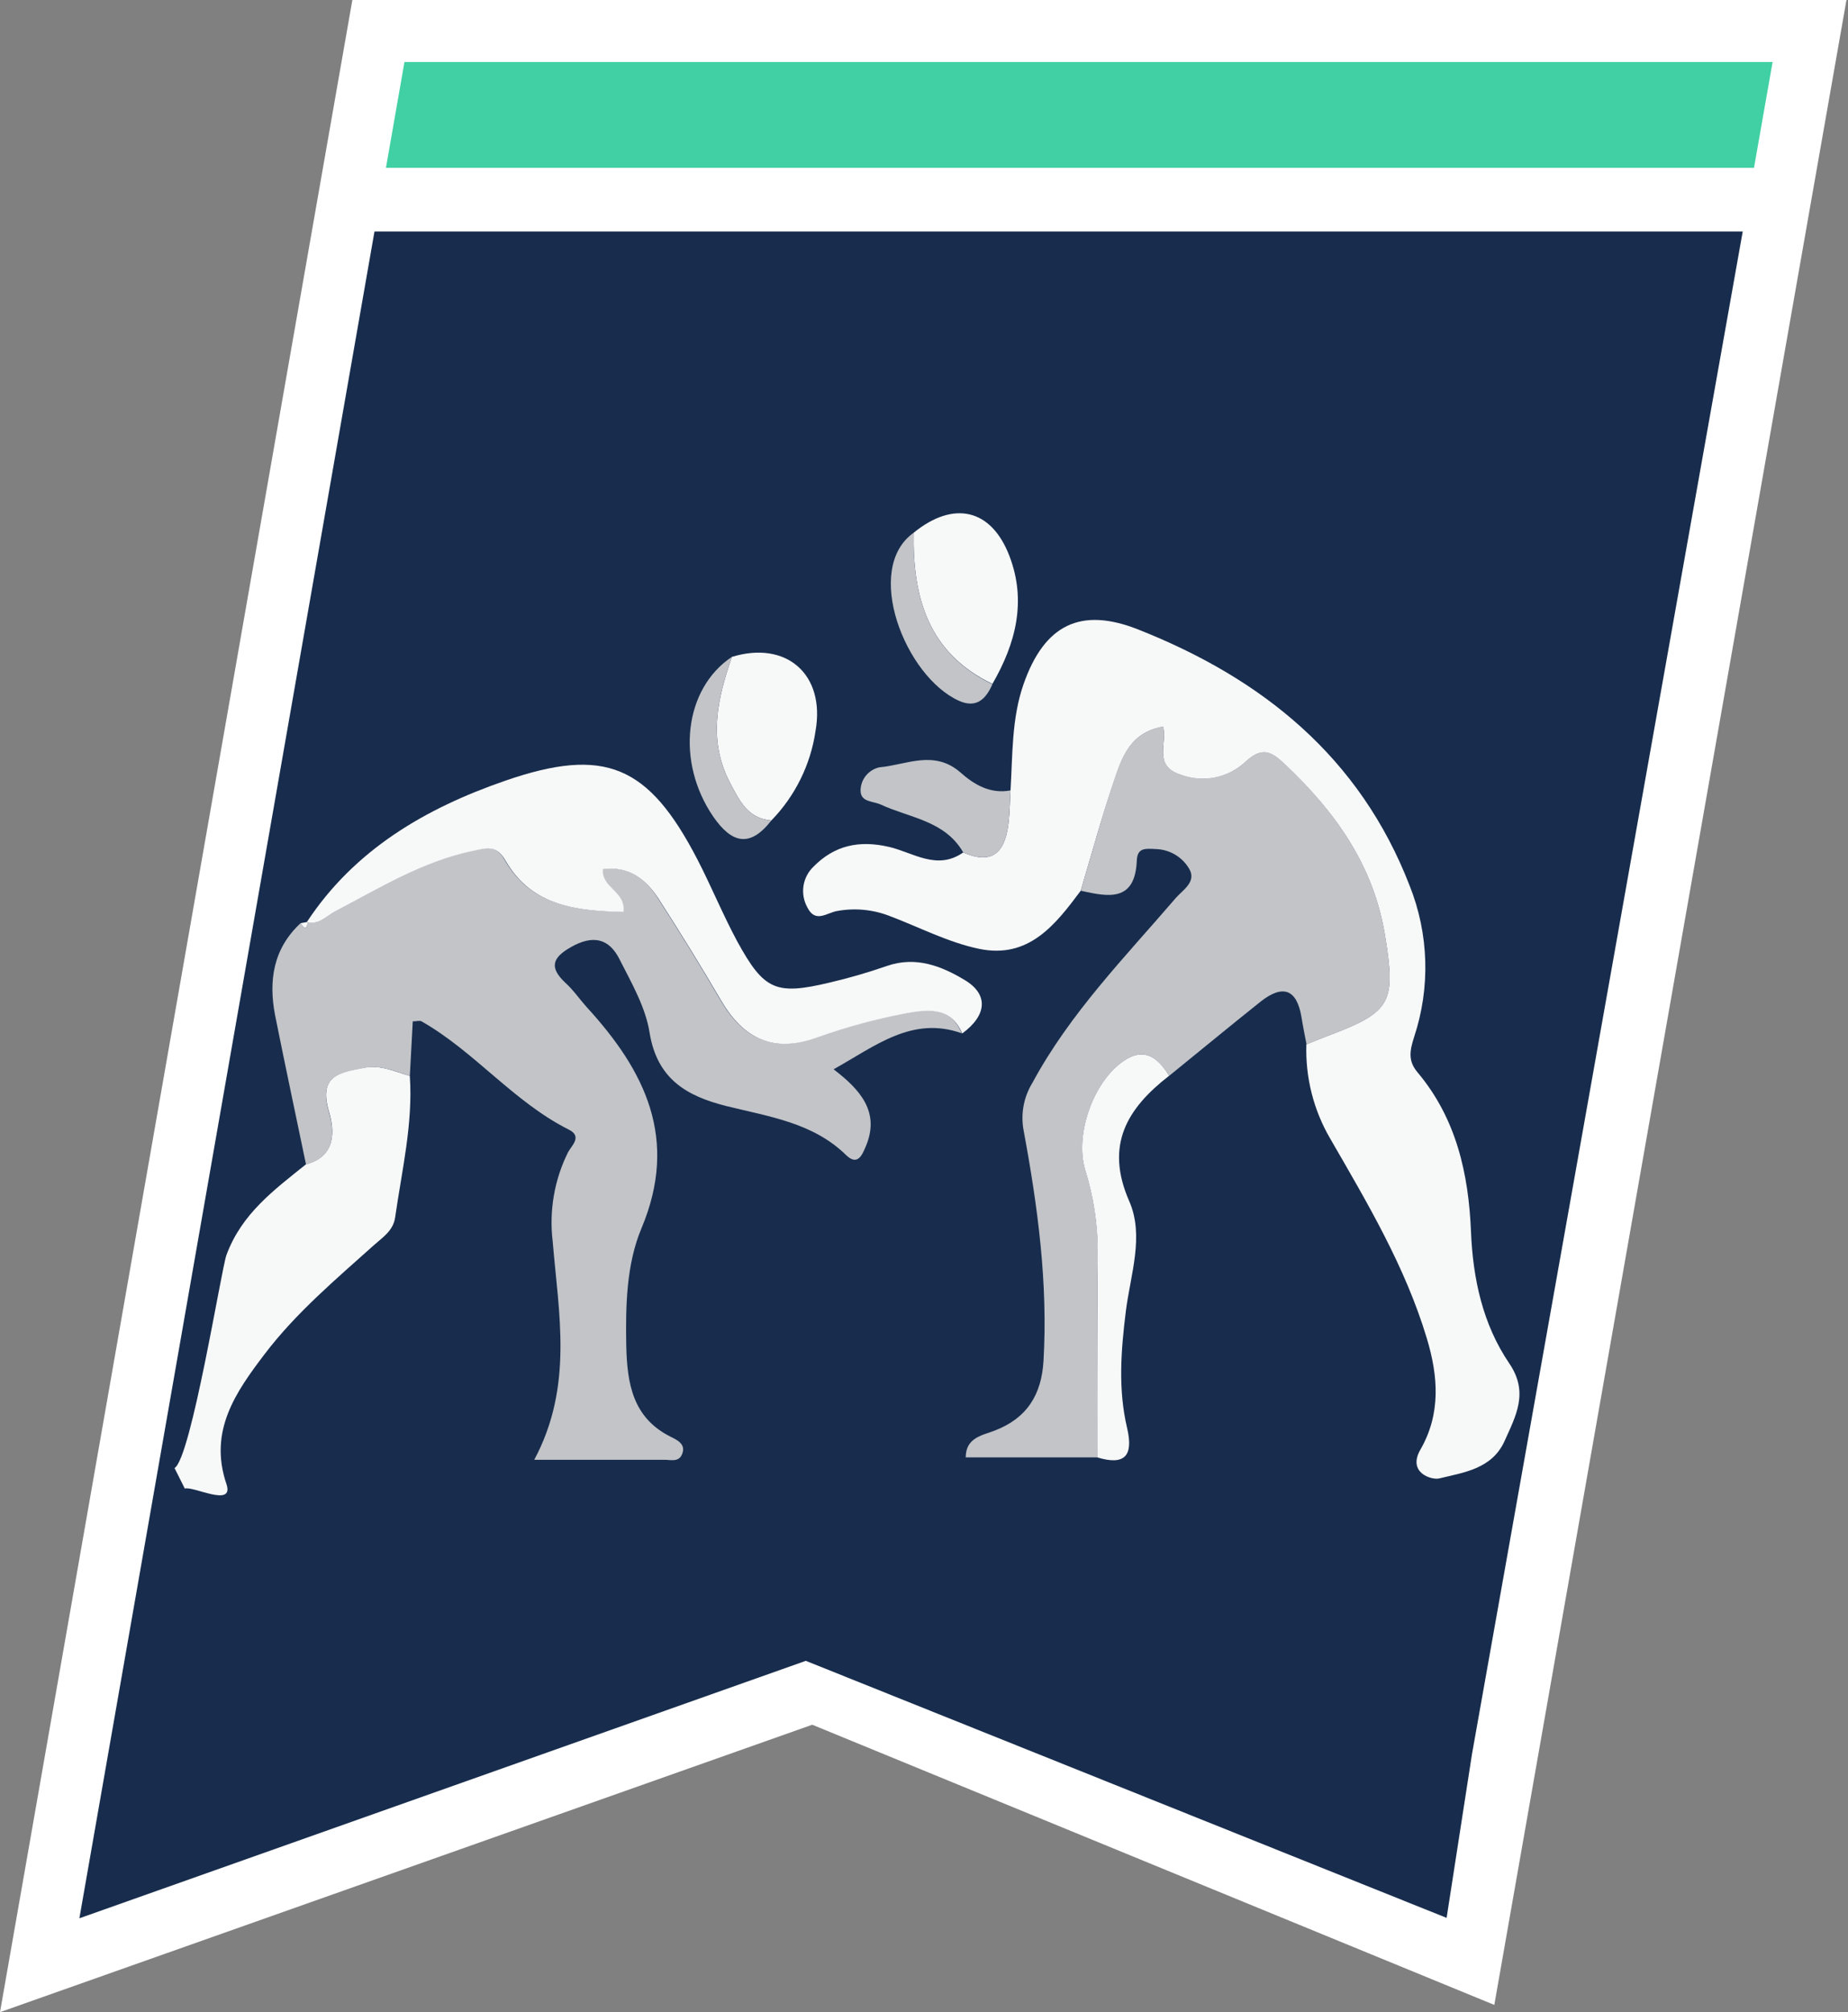 <svg xmlns="http://www.w3.org/2000/svg" width="90" height="98" viewBox="0 0 90 98" fill="none"><rect x="0" y="0" width="90" height="98" fill="#808080" stroke="none"/><path d="M89.925 0H17.16L0 98L39.558 84.001L72.775 97.647L89.925 0Z" fill="white"></path><path d="M18.238 11.274L3.866 93.428L39.244 80.889L70.452 93.408L71.687 85.436L84.873 11.274H18.238Z" fill="#182D4D"></path><g clip-path="url(#clip0_16_389)"><path d="M19.959 52.401C20.118 54.732 19.57 57.005 19.244 59.292C19.151 59.937 18.65 60.252 18.219 60.636C16.352 62.311 14.422 63.934 12.893 65.943C11.479 67.803 10.151 69.695 11.029 72.282C11.417 73.447 9.404 72.36 9 72.5L8.5 71.5C9.304 71.038 10.777 61.829 11.025 61.134C11.763 59.114 13.354 57.948 14.908 56.702C16.375 56.313 16.297 55.062 16.018 54.13C15.49 52.359 16.577 52.215 17.75 51.997C18.542 51.854 19.237 52.192 19.959 52.401Z" fill="#F7F8F8"></path><path d="M19.959 52.402C19.237 52.18 18.53 51.854 17.746 52.013C16.581 52.231 15.486 52.374 16.014 54.146C16.294 55.078 16.371 56.34 14.904 56.717C14.399 54.286 13.883 51.873 13.397 49.446C13.075 47.771 13.3 46.202 14.64 44.963C14.814 45.25 14.946 45.305 14.993 44.901H14.943C15.533 45.06 15.886 44.609 16.332 44.376C18.495 43.25 20.58 41.949 23.022 41.428C23.694 41.284 24.148 41.125 24.598 41.91C25.884 44.143 28.073 44.345 30.341 44.407C30.469 43.386 29.257 43.219 29.339 42.322C30.628 42.151 31.459 42.819 32.057 43.774C33.105 45.395 34.116 47.04 35.089 48.708C36.184 50.58 37.632 51.295 39.775 50.518C41.167 50.021 42.595 49.631 44.046 49.352C45.094 49.147 46.267 48.964 46.838 50.324C44.423 49.469 42.648 50.933 40.598 52.079C41.88 53.062 42.893 54.161 42.151 55.867C41.984 56.255 41.763 56.799 41.204 56.255C39.585 54.67 37.434 54.383 35.38 53.87C33.439 53.384 32.006 52.553 31.637 50.304C31.451 49.084 30.768 47.892 30.189 46.754C29.669 45.685 28.865 45.522 27.798 46.132C26.866 46.66 26.761 47.142 27.541 47.872C27.93 48.226 28.213 48.649 28.562 49.038C31.412 52.145 33.07 55.463 31.241 59.821C30.504 61.577 30.465 63.597 30.5 65.55C30.543 67.365 30.803 69.046 32.659 69.975C32.95 70.119 33.435 70.328 33.214 70.833C33.055 71.222 32.662 71.097 32.367 71.097C30.372 71.097 28.376 71.097 26.019 71.097C27.933 67.516 27.207 63.977 26.916 60.454C26.738 58.968 26.997 57.463 27.662 56.123C27.833 55.8 28.38 55.346 27.693 55.012C25.006 53.66 23.123 51.221 20.533 49.745C20.44 49.69 20.293 49.745 20.102 49.745L19.959 52.402Z" fill="#C2C4C8"></path><path d="M52.634 43.381C51.392 45.048 50.099 46.71 47.688 46.213C46.174 45.898 44.768 45.157 43.328 44.613C42.524 44.3 41.65 44.214 40.8 44.364C40.276 44.438 39.713 44.997 39.313 44.182C39.141 43.866 39.077 43.502 39.131 43.145C39.186 42.79 39.356 42.462 39.616 42.212C40.637 41.175 41.833 40.907 43.304 41.249C44.469 41.521 45.634 42.414 46.911 41.517C48.464 42.197 48.985 41.35 49.128 39.986C49.179 39.493 49.187 38.992 49.214 38.495C49.319 36.758 49.264 34.999 49.847 33.325C50.864 30.415 52.634 29.553 55.426 30.656C61.483 33.049 66.227 36.871 68.65 43.133C69.591 45.49 69.668 48.105 68.867 50.513C68.65 51.193 68.564 51.678 69.054 52.249C70.921 54.483 71.523 57.156 71.639 59.987C71.733 62.279 72.21 64.501 73.507 66.408C74.466 67.822 73.821 68.964 73.274 70.184C72.66 71.547 71.278 71.715 70.086 72.006C69.729 72.091 68.533 71.738 69.17 70.611C70.183 68.859 70.044 67.018 69.485 65.173C68.432 61.677 66.58 58.569 64.787 55.462C63.972 54.07 63.569 52.475 63.622 50.863C64.037 50.696 64.449 50.525 64.868 50.37C67.765 49.266 67.974 48.765 67.454 45.584C66.899 42.15 65.031 39.551 62.589 37.244C61.941 36.63 61.498 36.343 60.679 37.089C60.259 37.49 59.734 37.763 59.164 37.876C58.595 37.988 58.005 37.936 57.464 37.726C56.14 37.283 56.866 36.172 56.641 35.395C55.038 35.678 54.649 36.887 54.261 38.036C53.651 39.8 53.166 41.598 52.634 43.381Z" fill="#F7F8F8"></path><path d="M52.634 43.382C53.166 41.599 53.651 39.8 54.242 38.037C54.63 36.871 55.045 35.679 56.645 35.38C56.87 36.157 56.144 37.268 57.468 37.711C58.009 37.921 58.599 37.973 59.168 37.86C59.738 37.748 60.263 37.475 60.683 37.074C61.502 36.328 61.945 36.615 62.593 37.229C65.035 39.536 66.903 42.135 67.462 45.588C67.978 48.77 67.772 49.271 64.876 50.374C64.457 50.529 64.045 50.7 63.63 50.867C63.544 50.424 63.455 49.985 63.385 49.546C63.156 48.156 62.465 47.946 61.409 48.77C59.91 49.966 58.431 51.186 56.944 52.394C56.462 51.644 55.864 51.023 54.925 51.551C53.325 52.448 52.324 55.183 52.848 56.962C53.253 58.249 53.461 59.59 53.465 60.94C53.422 64.288 53.465 67.636 53.442 70.981H47.032C47.032 70.017 47.839 69.909 48.441 69.676C50.029 69.066 50.728 67.912 50.821 66.265C51.038 62.493 50.542 58.776 49.858 55.093C49.697 54.282 49.848 53.44 50.281 52.736C52.114 49.337 54.793 46.614 57.27 43.727C57.612 43.339 58.307 42.931 57.899 42.286C57.732 42.011 57.499 41.782 57.221 41.619C56.943 41.456 56.629 41.365 56.307 41.354C55.787 41.327 55.391 41.273 55.364 41.91C55.282 43.953 53.966 43.677 52.634 43.382Z" fill="#C2C4C8"></path><path d="M46.861 50.335C46.29 48.991 45.118 49.169 44.069 49.364C42.618 49.643 41.19 50.032 39.799 50.529C37.655 51.306 36.207 50.591 35.112 48.719C34.137 47.051 33.126 45.407 32.08 43.786C31.463 42.83 30.632 42.162 29.362 42.333C29.281 43.23 30.492 43.397 30.364 44.419C28.097 44.357 25.907 44.155 24.622 41.921C24.171 41.144 23.717 41.296 23.045 41.44C20.58 41.956 18.495 43.257 16.332 44.384C15.886 44.617 15.533 45.068 14.943 44.908C17.272 41.37 20.739 39.361 24.602 38.025C29.471 36.343 31.591 37.275 33.967 41.863C34.647 43.18 35.209 44.559 35.908 45.856C37.213 48.237 37.787 48.478 40.4 47.856C41.342 47.636 42.271 47.366 43.184 47.049C44.597 46.555 45.855 47.049 46.997 47.74C48.138 48.431 48.08 49.438 46.861 50.335Z" fill="#F7F8F8"></path><path d="M53.438 70.98C53.438 67.636 53.438 64.287 53.461 60.939C53.458 59.59 53.249 58.248 52.844 56.961C52.32 55.182 53.322 52.448 54.921 51.55C55.861 51.022 56.474 51.644 56.94 52.393C54.89 53.982 53.795 55.773 54.999 58.511C55.733 60.201 55.057 62.073 54.832 63.845C54.591 65.787 54.444 67.675 54.898 69.578C55.205 70.918 54.762 71.384 53.438 70.98Z" fill="#F7F8F8"></path><path d="M44.5 25.944C46.442 24.363 48.278 24.779 49.159 27.075C50.006 29.281 49.466 31.348 48.332 33.309C45.215 31.814 44.438 29.099 44.5 25.944Z" fill="#F7F8F8"></path><path d="M35.644 31.993C38.292 31.181 40.206 32.84 39.717 35.605C39.476 37.247 38.723 38.771 37.566 39.96C36.401 39.863 36.013 38.985 35.551 38.122C34.46 36.036 34.949 34.013 35.644 31.993Z" fill="#F7F8F8"></path><path d="M49.214 38.495C49.187 38.992 49.179 39.493 49.128 39.987C48.985 41.35 48.468 42.197 46.911 41.517C46.018 39.963 44.302 39.839 42.897 39.186C42.509 39.008 41.899 39.078 41.911 38.483C41.917 38.222 42.011 37.971 42.177 37.769C42.343 37.568 42.572 37.428 42.827 37.372C44.139 37.256 45.486 36.495 46.779 37.625C47.432 38.208 48.231 38.685 49.214 38.495Z" fill="#C2C4C8"></path><path d="M44.5 25.944C44.438 29.099 45.215 31.814 48.332 33.325C48.014 34.047 47.556 34.51 46.706 34.133C44.077 32.952 42.023 27.696 44.5 25.944Z" fill="#C2C4C8"></path><path d="M35.644 31.992C34.949 34.012 34.46 36.036 35.551 38.122C36.013 38.984 36.401 39.862 37.566 39.959C36.514 41.315 35.625 41.066 34.728 39.761C32.907 37.089 33.315 33.546 35.644 31.992Z" fill="#C2C4C8"></path><path d="M14.993 44.9C14.946 45.289 14.814 45.25 14.64 44.962L14.993 44.9Z" fill="#F7F8F8"></path></g><path d="M19.698 3.019L18.796 8.173H85.422L86.328 3.019H19.698Z" fill="#40D0A4"></path><defs><clipPath id="clip0_16_389"><rect width="66" height="48" fill="white" transform="translate(8 25)"></rect></clipPath></defs></svg>